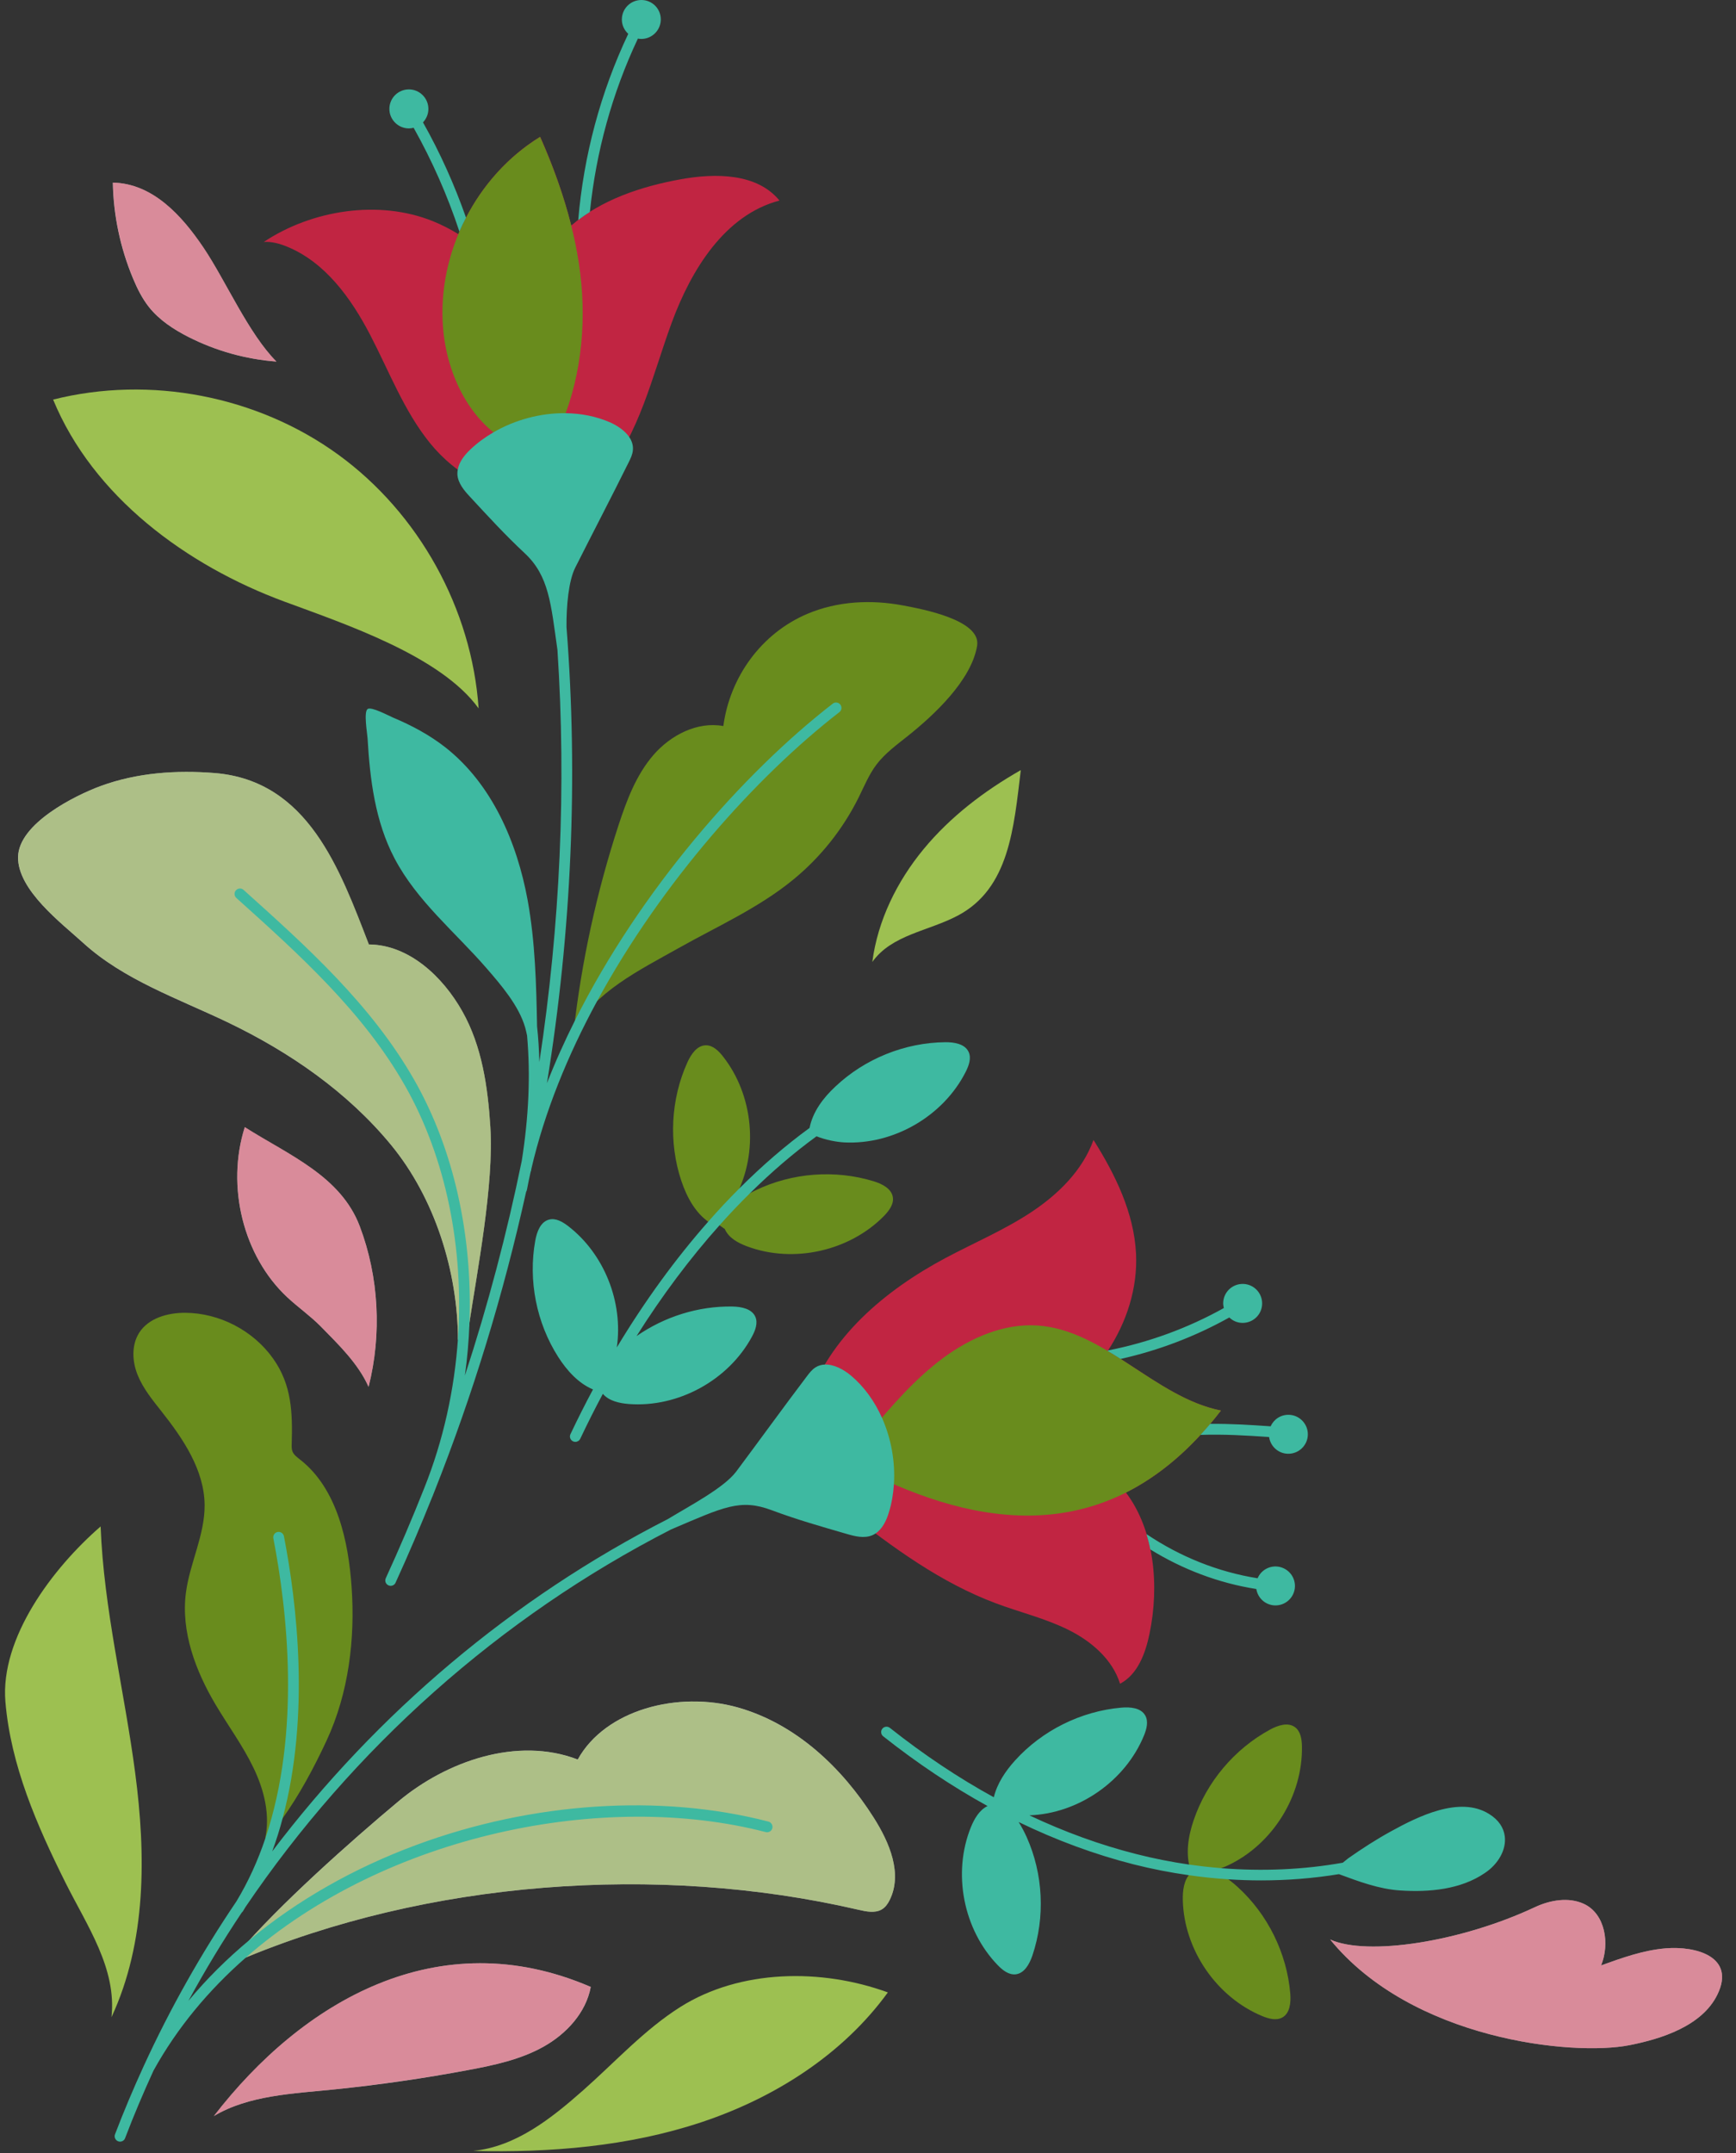 <?xml version="1.0" encoding="UTF-8" standalone="no"?><svg xmlns="http://www.w3.org/2000/svg" xmlns:xlink="http://www.w3.org/1999/xlink" fill="#000000" height="299.1" preserveAspectRatio="xMidYMid meet" version="1" viewBox="-0.7 0.0 241.2 299.1" width="241.2" zoomAndPan="magnify"><rect x="-0.7" y="0.0" width="241.2" height="299.1" fill="#333333" stroke="none"/><g id="change1_1"><path d="M120.68,252.48c2.23,3.51,4.04,7.82,2.23,11.47c-0.25,0.51-0.59,1.01-1.11,1.31 c-0.93,0.54-2.15,0.29-3.22,0.04c-27.99-6.5-60.04-3.99-86.01,7l-0.15-1.03c5.51-6.51,15.61-15.5,22.26-21.05 c6.65-5.55,16.49-9.03,24.89-5.79c3.84-6.94,13.96-9.55,22.19-7.25C109.98,239.49,116.36,245.67,120.68,252.48z M53.65,159.07 c6.06,7.38,9.25,17.53,9.28,27.07l1.49-1.77c1.2-7.88,3.52-19.86,3.01-27.82c-0.35-5.54-1.16-11.21-3.89-16.05 c-2.72-4.84-7.43-9.26-12.99-9.3c-4.02-10.38-8.41-22.75-21.41-23.81c-5.33-0.43-10.8-0.05-15.82,1.79 c-3.68,1.35-11.43,5.25-11.51,9.87c-0.08,4.6,6.07,9.22,9.04,11.93c5.67,5.16,13.16,7.72,20.07,11.03 C39.54,146.14,47.59,151.7,53.65,159.07z M33.31,156.58c-2.62,8.24-0.2,17.94,5.9,23.63c1.51,1.41,3.2,2.58,4.65,4.05 c2.44,2.49,5.21,5.15,6.65,8.4c1.86-7.34,1.43-15.29-1.22-22.3C46.64,163.35,39.42,160.46,33.31,156.58z M20,42.66 c1.45,1.82,3.45,3.12,5.52,4.17c3.79,1.92,7.96,3.08,12.19,3.4c-3.89-3.9-7.04-11.22-10.11-15.79s-7.12-8.96-12.62-9.07 c0.08,4.55,1.04,9.08,2.79,13.28C18.36,40.07,19.05,41.46,20,42.66z M29.01,293.96c4.85-2.91,11.07-3.12,16.7-3.7 c6.26-0.64,12.49-1.54,18.67-2.7c3.59-0.67,7.23-1.45,10.42-3.23c3.19-1.78,5.91-4.72,6.58-8.31 C60.16,266.86,41.26,278.08,29.01,293.96z M230.7,270.66c-3.08,0.26-6.03,1.32-8.94,2.37c1.23-3.03,0.57-7.18-2.4-8.55 c-2.11-0.98-4.69-0.53-6.8,0.46c-10.25,4.81-23.26,6.84-28.45,4.49c11.34,13.92,33.69,16.24,41.59,14.68 c4.4-0.87,10.07-2.64,12.21-7.02C240.48,271.84,234.98,270.3,230.7,270.66z" fill="#f3f3f3"/></g><g id="change2_1"><path d="M62.93,186.14c-0.03-9.55-3.22-19.7-9.28-27.07s-14.11-12.94-22.72-17.06 c-6.91-3.32-14.4-5.87-20.07-11.03c-2.98-2.71-9.12-7.33-9.04-11.93c0.08-4.62,7.83-8.52,11.51-9.87 c5.02-1.84,10.49-2.23,15.82-1.79c13,1.06,17.39,13.43,21.41,23.81c5.55,0.04,10.26,4.46,12.99,9.3c2.72,4.84,3.54,10.51,3.89,16.05 c0.5,7.96-1.81,19.94-3.01,27.82 M32.57,272.3c25.97-10.99,58.02-13.51,86.01-7c1.08,0.25,2.29,0.5,3.22-0.04 c0.52-0.3,0.86-0.8,1.11-1.31c1.81-3.65,0-7.97-2.23-11.47c-4.32-6.81-10.7-12.98-18.92-15.29s-18.35,0.31-22.19,7.25 c-8.4-3.24-18.24,0.23-24.89,5.79c-6.65,5.55-16.75,14.54-22.26,21.05" fill="#698c1d" opacity="0.5"/></g><g id="change3_1"><path d="M81.37,276.02c-0.67,3.59-3.39,6.54-6.58,8.31c-3.19,1.78-6.83,2.56-10.42,3.23 c-6.18,1.15-12.41,2.05-18.67,2.7c-5.63,0.58-11.84,0.79-16.7,3.7C41.26,278.08,60.16,266.86,81.37,276.02z M27.61,34.44 c-3.07-4.57-7.12-8.96-12.62-9.07c0.08,4.55,1.04,9.08,2.79,13.28c0.59,1.42,1.28,2.8,2.23,4.01c1.45,1.82,3.45,3.12,5.52,4.17 c3.79,1.92,7.96,3.08,12.19,3.4C33.82,46.34,30.68,39.02,27.61,34.44z M39.21,180.21c1.51,1.41,3.2,2.58,4.65,4.05 c2.44,2.49,5.21,5.15,6.65,8.4c1.86-7.34,1.43-15.29-1.22-22.3c-2.65-7.01-9.87-9.91-15.98-13.79 C30.69,164.81,33.12,174.52,39.21,180.21z M230.7,270.66c-3.08,0.26-6.03,1.32-8.94,2.37c1.23-3.03,0.57-7.18-2.4-8.55 c-2.11-0.98-4.69-0.53-6.8,0.46c-10.25,4.81-23.26,6.84-28.45,4.49c11.34,13.92,33.69,16.24,41.59,14.68 c4.4-0.87,10.07-2.64,12.21-7.02C240.48,271.84,234.98,270.3,230.7,270.66z" fill="#c12542" opacity="0.5"/></g><g id="change3_2"><path d="M107.6,27.86c-7.6,2-12.27,9.62-14.98,16.99c-2.71,7.38-4.43,15.41-9.5,21.42l-9.09,0.08l-0.04,1.78 c-5.6,1.22-11.34-2.12-14.95-6.58c-3.61-4.46-5.66-9.94-8.31-15.03c-2.65-5.09-6.24-10.09-11.56-12.26 c-1.02-0.42-2.12-0.72-3.22-0.65c6.71-4.46,16-5.9,23.48-2.89c1.24,0.5,2.43,1.11,3.56,1.81c2.29-5.54,6.25-10.39,11.36-13.53 c1.75,3.93,3.25,8.09,4.32,12.33c4.18-3.59,9.71-5.43,15.18-6.42C98.69,24.03,104.48,24.04,107.6,27.86z M168.94,195.95 c-5.73-1.14-10.6-5.22-15.73-8.28c2.64-4.02,4.16-8.72,3.93-13.52c-0.28-5.68-2.88-10.98-5.91-15.79c-1.52,4.23-4.9,7.55-8.65,10.03 c-3.75,2.48-7.91,4.24-11.88,6.35c-8.41,4.48-16.34,11.1-19.22,20.18l8.68,5.23l0.86,4.9c0.33,0.16,0.67,0.31,1,0.47 c-0.06,0.06-0.13,0.12-0.18,0.19l-4.97,4.18c6.45,5.07,13.17,10,20.86,12.86c3.33,1.24,6.83,2.08,10.01,3.66s6.12,4.09,7.18,7.49 c2.47-1.3,3.54-4.25,4.1-6.98c1.38-6.66,0.68-14.32-3.28-19.58C160.31,205.04,164.76,201.37,168.94,195.95z" fill="#c12542"/></g><g id="change2_2"><path d="M178.57,276.94c0.1,1.23-0.03,2.72-1.1,3.32c-0.84,0.47-1.88,0.18-2.77-0.18 c-6.37-2.63-10.89-9.22-11.06-16.11c-0.03-1.35,0.14-2.82,1.09-3.77l0.07-0.32l-0.05,0.01c-0.77-2.25-0.38-4.75,0.39-7.01 c1.8-5.33,5.68-9.93,10.62-12.61c1.09-0.59,2.5-1.07,3.49-0.32c0.76,0.58,0.92,1.65,0.94,2.61c0.15,6.89-4.08,13.68-10.32,16.59 c-0.62,0.29-1.29,0.54-1.97,0.66c1.23,0.59,2.37,1.42,3.38,2.34C175.44,265.94,178.1,271.33,178.57,276.94z M101.52,166.18 c3.22-6.09,2.48-14.06-1.8-19.46c-0.59-0.75-1.37-1.51-2.33-1.51c-1.24,0-2.07,1.24-2.58,2.36c-2.32,5.12-2.63,11.13-0.85,16.46 c0.76,2.26,1.95,4.49,3.93,5.82l0.84-0.92C100.02,168.57,100.89,167.37,101.52,166.18z M123.36,166.36 c-0.16-1.23-1.49-1.9-2.67-2.26c-5.38-1.65-11.37-1.19-16.44,1.27c-2.15,1.04-4.2,2.51-5.27,4.64l1.02,0.72 c0.54,1.24,1.84,1.94,3.1,2.41c6.45,2.41,14.26,0.66,19.07-4.27C122.83,168.17,123.48,167.31,123.36,166.36z M80.18,40.85 c-0.44-7.47-2.8-15-5.84-21.83c-8.87,5.44-14.29,16.06-13.49,26.43c0.51,6.68,3.85,13.54,9.89,16.44l4.8,0.61 C79.24,55.99,80.62,48.32,80.18,40.85z M168.94,195.95c-9.19-1.84-16.18-11.22-25.54-11.82c-4.57-0.29-9.16,1.64-13.05,4.51 c-3.89,2.88-7.19,6.67-10.37,10.5l1.03,5.91C136.54,212.49,154.4,214.84,168.94,195.95z M109.48,122.22 c3.81-3.11,6.94-7.04,9.12-11.44c0.77-1.55,1.43-3.18,2.47-4.56c1.19-1.57,2.82-2.75,4.36-3.98c3.59-2.86,8.84-7.72,9.63-12.53 c0.59-3.59-7.68-5.11-10.28-5.6c-4.44-0.84-9.13-0.61-13.32,1.17c-6.36,2.7-10.74,8.74-11.66,15.58c-3.61-0.66-7.31,1.25-9.71,4.02 s-3.72,6.3-4.86,9.78c-3.03,9.28-5.12,18.86-6.22,28.56c2.95-5.45,9.15-8.46,14.55-11.5C98.95,128.69,104.69,126.14,109.48,122.22z M40.98,202.75c-0.4-0.32-0.85-0.63-1.04-1.11c-0.13-0.33-0.12-0.69-0.11-1.04c0.12-4.32,0.03-8.2-2.59-11.88 c-2.76-3.89-7.45-6.33-12.22-6.35c-2.42-0.01-5.08,0.73-6.38,2.77c-1.09,1.71-0.98,3.98-0.22,5.86c0.76,1.89,2.07,3.48,3.33,5.08 c3.01,3.81,5.93,8.13,5.98,12.98c0.04,4.17-2.06,8.07-2.6,12.21c-0.7,5.41,1.34,10.84,4.13,15.54c1.74,2.93,3.78,5.69,5.26,8.77 c1.48,3.07,2.36,6.58,1.6,9.91c0.16-0.71,1.88-2.11,2.33-2.73c2.43-3.37,4.49-7.23,6.23-10.97c3.07-6.61,3.98-14.13,3.47-21.36 C47.72,214.24,46.19,206.81,40.98,202.75z" fill="#698c1d"/></g><g id="change4_1"><path d="M155,188.78c-0.6-0.38-1.19-0.75-1.8-1.11c0.01-0.02,0.03-0.05,0.05-0.07c5.63-1.11,11.07-3.09,16.09-5.89 c-0.06-0.24-0.1-0.48-0.09-0.74c0.05-1.49,1.3-2.66,2.8-2.61c1.49,0.05,2.66,1.3,2.61,2.8s-1.3,2.66-2.8,2.61 c-0.69-0.02-1.3-0.31-1.76-0.75C165.37,185.66,160.28,187.6,155,188.78z M166.09,199.33c3.23-0.11,6.47,0.08,9.54,0.3 c0.18,1.27,1.25,2.28,2.58,2.32c1.49,0.05,2.75-1.12,2.8-2.61c0.05-1.49-1.12-2.75-2.61-2.8c-1.13-0.04-2.12,0.62-2.56,1.6 c-2.71-0.19-5.54-0.37-8.4-0.34C166.99,198.32,166.54,198.84,166.09,199.33z M81.26,29.44c0.85-8.32,3.09-16.5,6.67-24.08 c0.15,0.03,0.31,0.05,0.47,0.05c1.49,0,2.71-1.21,2.71-2.71S89.91,0,88.41,0s-2.71,1.21-2.71,2.71c0,0.79,0.35,1.5,0.89,1.99 c-3.85,8.12-6.2,16.93-6.95,25.87C80.17,30.17,80.7,29.79,81.26,29.44z M111.78,156.69c-3.32,2.42-6.57,5.22-9.73,8.38 c-1.48,1.47-2.93,3.02-4.35,4.64c-4.55,5.16-8.83,11.04-12.7,17.47c0.91-6.28-1.74-13-6.78-16.87c-0.76-0.58-1.7-1.13-2.62-0.89 c-1.2,0.3-1.71,1.7-1.93,2.92c-1,5.54,0.16,11.43,3.19,16.17c1.21,1.88,2.78,3.64,4.83,4.51c-1.09,2.03-2.13,4.1-3.13,6.21 c-0.18,0.37-0.02,0.82,0.36,1c0.1,0.05,0.21,0.07,0.32,0.07c0.28,0,0.55-0.16,0.68-0.43c1-2.12,2.05-4.2,3.14-6.24 c0.86,0.99,2.27,1.3,3.59,1.41c6.87,0.53,13.88-3.31,17.14-9.38c0.45-0.84,0.84-1.86,0.46-2.73c-0.49-1.13-1.96-1.41-3.2-1.43 c-4.72-0.08-9.44,1.41-13.31,4.11c3.56-5.65,7.44-10.82,11.53-15.4c1.38-1.55,2.79-3.03,4.22-4.44c3.01-2.97,6.11-5.63,9.26-7.92 c1.25,0.51,2.76,0.79,3.85,0.85c6.88,0.35,13.79-3.67,16.89-9.83c0.43-0.86,0.79-1.88,0.39-2.74c-0.52-1.12-2-1.36-3.23-1.35 c-5.63,0.05-11.2,2.3-15.29,6.17C113.68,152.51,112.22,154.45,111.78,156.69z M55.57,150.82c5.72,10.06,8.2,22.6,7.36,35.11 c-0.48,7.1-2.04,14.19-4.69,20.8c-1.67,4.22-3.45,8.39-5.34,12.51c-0.17,0.38-0.01,0.82,0.37,0.99c0.1,0.05,0.21,0.07,0.31,0.07 c0.28,0,0.56-0.16,0.68-0.44c1.8-3.94,3.5-7.93,5.11-11.95c0.01-0.03,0.03-0.05,0.04-0.07c0.07-0.18,0.13-0.37,0.21-0.55 c5.37-13.54,9.64-27.52,12.78-41.73c0.05-0.08,0.09-0.17,0.11-0.27c0.16-0.84,0.33-1.68,0.52-2.52c0.02-0.05,0.05-0.1,0.06-0.16 c0.01-0.07,0.02-0.14,0.03-0.21c1.83-7.91,5.05-15.8,9.13-23.31c8.98-16.52,22.1-31.2,33.67-40.16c0.33-0.25,0.39-0.73,0.13-1.05 c-0.25-0.33-0.72-0.39-1.05-0.13c-12.47,9.66-26.73,25.89-35.8,43.98c-1.44,2.88-2.76,5.8-3.91,8.75 c3.42-21.05,4.36-42.41,2.72-63.37c-0.03-2.9,0.29-6.42,1.21-8.25c2.46-4.88,4.99-9.72,7.42-14.62c0.27-0.54,0.54-1.09,0.59-1.69 c0.07-0.67-0.14-1.29-0.5-1.83c-0.61-0.9-1.67-1.61-2.7-2.06c-1.91-0.83-4-1.23-6.12-1.26c-3.48-0.05-7.04,0.91-10.04,2.65 c-1.17,0.68-2.26,1.48-3.22,2.39c-0.81,0.77-1.57,1.73-1.75,2.8c-0.04,0.22-0.06,0.44-0.05,0.67c0.08,1.21,0.92,2.21,1.74,3.09 c2.51,2.71,4.89,5.31,7.6,7.84c3.39,3.15,3.65,7.01,4.56,13.44c1.25,18.96,0.38,38.22-2.51,57.25c-0.05-1.67-0.14-3.32-0.32-4.95 c-0.11-5.88-0.26-11.75-1.31-17.53c-1.48-8.08-4.97-16.15-11.43-21.23c-2.21-1.73-4.7-3.06-7.28-4.14c-0.55-0.23-3-1.55-3.52-1.19 c-0.58,0.4-0.05,3.38-0.01,4.08c0.33,5.7,1.05,11.55,3.75,16.68c3.12,5.94,8.43,10.24,12.76,15.23c2.03,2.34,4.52,5.23,5.39,8.27 c0.1,0.36,0.18,0.73,0.26,1.1c0.49,5.54,0.23,11.3-0.74,17.42c-2.06,10.07-4.7,20.04-7.9,29.83c0.34-2.44,0.55-4.9,0.64-7.35 c0.43-12.04-2.13-23.98-7.64-33.67c-5.96-10.49-15.01-18.61-23.75-26.46c-0.31-0.28-0.78-0.25-1.06,0.06 c-0.28,0.31-0.25,0.78,0.06,1.06C40.77,132.5,49.73,140.54,55.57,150.82z M123.5,206.19c0.2-3.13-0.38-6.38-1.67-9.26 c-1.01-2.26-2.46-4.3-4.31-5.85c-1.02-0.85-2.37-1.57-3.62-1.52c-0.45,0.02-0.89,0.13-1.29,0.39c-0.51,0.32-0.88,0.81-1.24,1.29 c-3.3,4.36-6.5,8.79-9.77,13.17c-1.69,2.27-6.44,4.75-9.5,6.61c-21.6,11.02-40.42,26.95-54.98,46.17c0.56-1.51,1.04-3.05,1.45-4.61 c3.82-14.28,1.99-29.84,0.18-39.17c-0.08-0.41-0.48-0.67-0.88-0.59c-0.41,0.08-0.67,0.47-0.59,0.88c1.92,9.89,3.87,26.91-1.12,41.7 c-1.02,3.03-2.34,5.97-4.01,8.73c-4.89,7.23-9.2,14.86-12.86,22.83c0,0,0,0.01-0.01,0.01c0,0,0,0.01,0,0.01 c-1.43,3.12-2.77,6.29-4,9.51c-0.15,0.39,0.05,0.82,0.43,0.97c0.09,0.03,0.18,0.05,0.27,0.05c0.3,0,0.59-0.18,0.7-0.48 c1.21-3.18,2.54-6.31,3.95-9.39c3.3-5.97,7.68-11.19,12.78-15.66c19.58-17.19,49.93-23.28,72.29-17.47c0.4,0.1,0.81-0.14,0.91-0.54 s-0.14-0.81-0.54-0.92c-14.97-3.89-32.78-2.72-48.86,3.22c-8.8,3.25-16.64,7.75-23.2,13.19c-3.16,2.62-6.01,5.46-8.53,8.49 c2.29-4.21,4.77-8.31,7.42-12.28c0.05-0.04,0.11-0.08,0.14-0.14c0.12-0.2,0.24-0.4,0.36-0.6c14.93-22.04,35.32-40.26,59.13-52.46 c7.36-3.13,9.6-4.32,14.01-2.67c3.47,1.3,6.86,2.26,10.41,3.29c1.16,0.34,2.43,0.65,3.55,0.18c0.16-0.07,0.3-0.15,0.44-0.24 c0.96-0.63,1.52-1.8,1.86-2.93C123.19,208.86,123.41,207.54,123.5,206.19z M56.12,17.84c0.23,0,0.44-0.04,0.65-0.09 c2.57,4.58,4.71,9.42,6.36,14.42c0.28-0.66,0.59-1.3,0.92-1.93c-1.61-4.58-3.6-9.02-5.98-13.24c0.46-0.49,0.75-1.14,0.75-1.87 c0-1.49-1.21-2.71-2.71-2.71s-2.71,1.21-2.71,2.71S54.63,17.84,56.12,17.84z M174.07,219.16c-0.01,0.03-0.02,0.06-0.03,0.09 c-5.54-0.88-10.82-3.02-15.45-6.14c0.21,0.7,0.39,1.41,0.53,2.13c4.48,2.77,9.5,4.68,14.73,5.5c0.14,0.85,0.68,1.63,1.51,2.02 c1.35,0.64,2.96,0.06,3.6-1.29c0.64-1.35,0.06-2.96-1.29-3.6C176.32,217.23,174.71,217.8,174.07,219.16z M208.37,255.07 c-0.15-1.14-0.81-2.23-2.16-3.07c-4.1-2.58-9.95,0.37-13.64,2.4c-2.06,1.13-4.04,2.41-5.96,3.76c-0.1,0.07-0.39,0.32-0.74,0.6 c-5.45,0.97-11.15,1.22-16.91,0.76c-0.81-0.07-1.62-0.15-2.43-0.24c-0.52-0.06-1.03-0.13-1.55-0.2c-0.16-0.02-0.32-0.04-0.48-0.06 c-2.45-0.36-4.9-0.84-7.33-1.46c-5.01-1.27-9.96-3.07-14.85-5.38c6.84-0.24,13.34-4.77,15.93-11.1c0.36-0.89,0.64-1.93,0.17-2.77 c-0.61-1.08-2.09-1.2-3.33-1.09c-5.6,0.49-10.99,3.17-14.76,7.34c-1.33,1.47-2.49,3.2-2.95,5.11c-4.91-2.69-9.73-5.91-14.44-9.64 c-0.33-0.26-0.8-0.2-1.05,0.12c-0.26,0.32-0.2,0.8,0.12,1.05c4.73,3.74,9.57,6.97,14.5,9.69c-1.13,0.55-1.83,1.75-2.31,2.93 c-2.59,6.38-1.06,14.23,3.73,19.18c0.67,0.69,1.51,1.36,2.47,1.27c1.23-0.13,1.94-1.44,2.34-2.61c1.8-5.33,1.51-11.33-0.8-16.47 c-0.32-0.71-0.69-1.41-1.11-2.08c5.24,2.54,10.58,4.51,15.97,5.88c2.53,0.64,5.09,1.14,7.64,1.5c1.86,0.27,3.71,0.46,5.56,0.58 c1.51,0.1,3.02,0.15,4.52,0.15c3.67,0,7.29-0.29,10.81-0.87c2.79,1.03,5.57,2.08,8.54,2.27c3.96,0.26,8.37-0.12,11.74-2.43 C207.46,258.96,208.62,256.95,208.37,255.07z" fill="#3eb9a1"/></g><g id="change5_1"><path d="M65.8,98.41c-5.26-7.29-18.54-11.71-26.97-14.83C25.17,78.54,12.23,68.97,6.68,55.51 c13.46-3.39,28.36-0.52,39.59,7.63C57.5,71.29,64.85,84.57,65.8,98.41z M13.28,212.05c-6.7,5.81-13.97,15.51-13.23,24.35 c0.74,8.84,4.37,17.16,8.33,25.1c3.06,6.12,7.14,11.92,6.41,18.72c4.86-10.45,4.8-22.52,3.29-33.95 C16.58,234.85,13.72,223.57,13.28,212.05z M93.83,278.8c-5.02,3.17-9.06,7.65-13.51,11.58c-4.45,3.93-9.37,7.83-15.28,8.42 c10.7,0.26,21.54-0.61,31.69-3.98s19.64-9.38,25.93-18.04C113.43,273.41,102.14,273.56,93.83,278.8z M127.64,117.94 c-3.71,4.49-6.39,9.92-7.14,15.69c2.72-3.8,7.74-4.25,11.88-6.44c7.15-3.78,7.78-12.18,8.75-20.21 C136.06,109.87,131.35,113.45,127.64,117.94z" fill="#9dc051"/></g></svg>